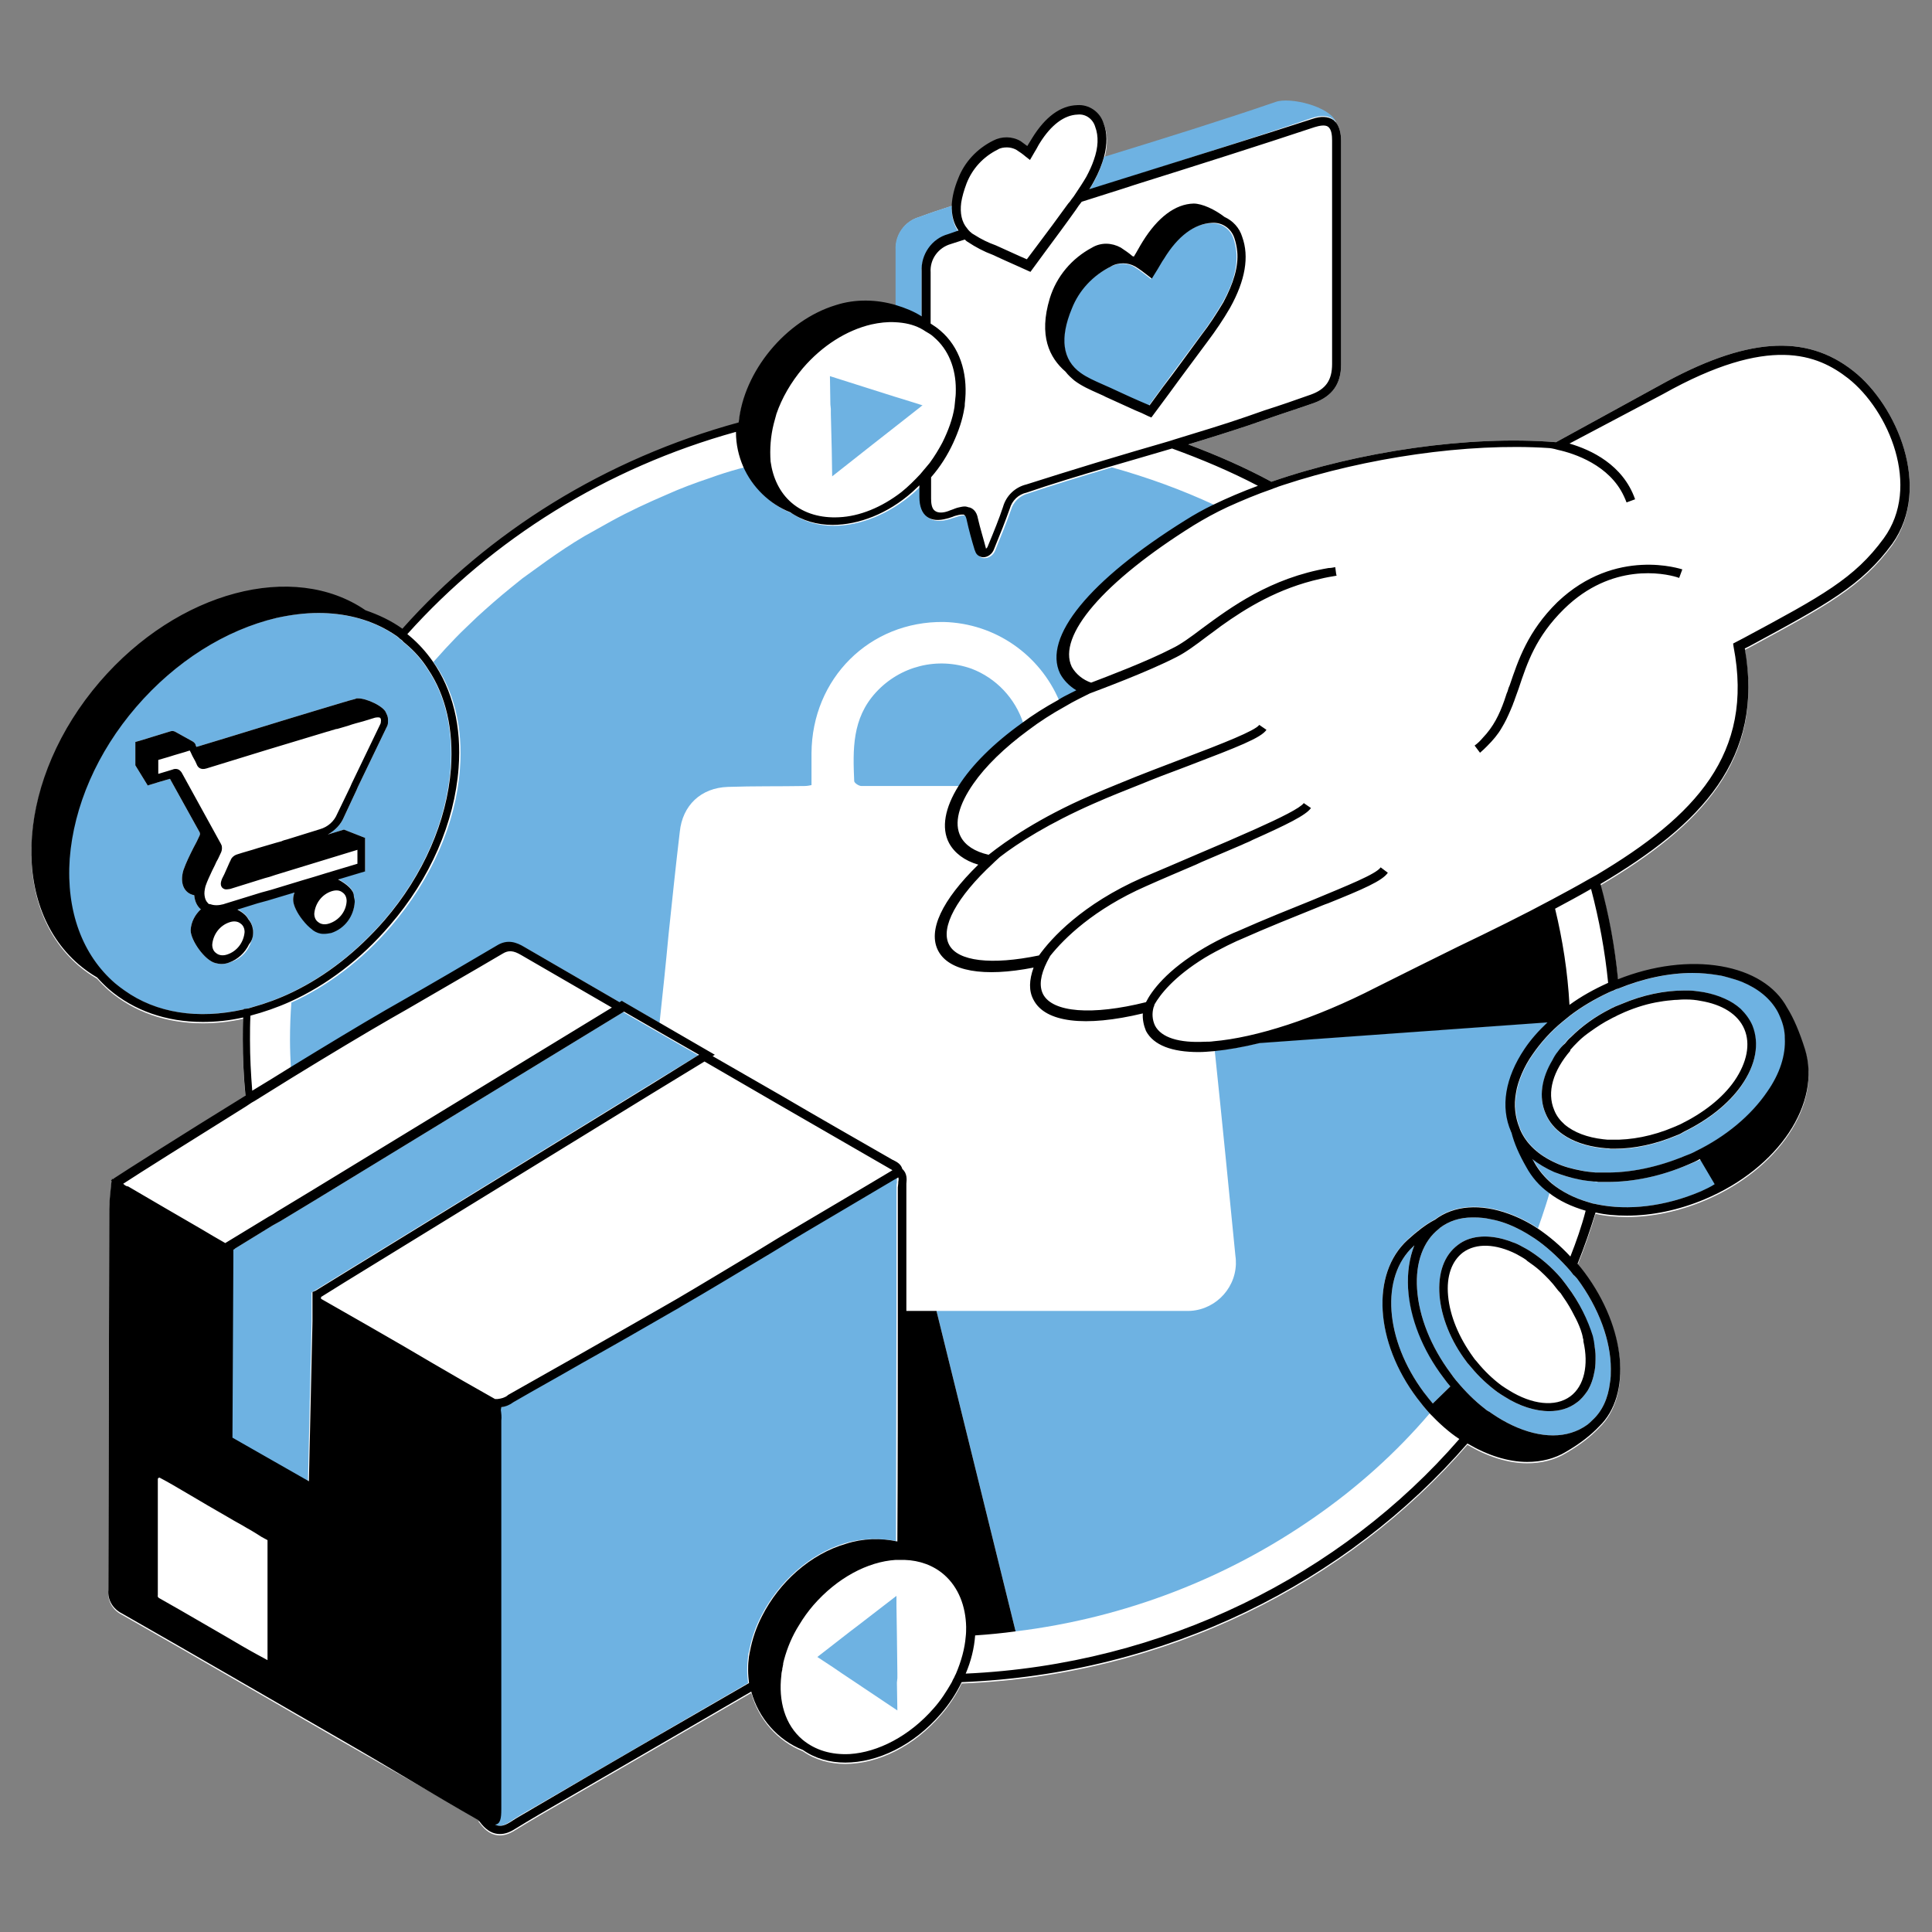<svg xmlns="http://www.w3.org/2000/svg" xmlns:xlink="http://www.w3.org/1999/xlink" width="1080" zoomAndPan="magnify" viewBox="0 0 810 810" height="1080" preserveAspectRatio="xMidYMid meet" version="1.2"><rect x="0" y="0" width="810" height="810" fill="#808080" stroke="none"/><defs><clipPath id="d11d6cff31"><path d="M 13 42 L 801 42 L 801 769.5 L 13 769.5 Z M 13 42 "/></clipPath></defs><g id="1fd6b1823f"><g clip-rule="nonzero" clip-path="url(#d11d6cff31)"><path style=" stroke:none;fill-rule:nonzero;fill:#ffffff;fill-opacity:1;" d="M 777.129 155.625 C 756.961 139.609 731.707 141.492 695.328 161.844 L 652.355 185.395 C 615.977 182.383 569.422 189.352 533.043 201.977 C 521.922 195.945 510.238 190.859 498.176 186.336 C 507.598 183.512 516.457 180.684 523.809 178.234 L 531.348 175.598 C 537.754 173.336 544.352 171.266 550.762 169.004 C 558.488 166.176 562.258 161.09 562.258 152.797 C 562.258 121.711 562.258 90.242 562.258 59.152 C 562.258 55.762 561.504 53.125 560.184 51.43 C 557.734 45.023 540.961 40.875 534.93 43.137 C 513.062 50.676 488.184 58.398 463.117 66.125 C 464.438 61.039 464.438 56.328 462.926 52.371 C 461.418 47.473 456.707 44.27 451.809 44.645 C 444.832 44.832 438.426 49.543 432.957 58.398 C 432.203 59.531 431.641 60.66 430.887 61.793 C 429.941 61.039 429 60.473 428.059 59.719 C 424.477 57.645 420.141 57.645 416.562 59.531 C 409.773 62.922 404.496 68.574 401.859 75.547 C 400.164 79.691 399.41 83.273 399.219 86.285 C 394.508 87.793 389.984 89.301 385.461 90.996 C 379.43 92.691 375.281 98.535 375.66 104.75 C 375.66 112.664 375.66 120.578 375.66 128.492 C 367.555 126.043 358.508 125.855 350.402 128.492 C 329.293 134.898 311.766 156.379 309.691 177.672 C 253.898 192.934 204.895 223.457 168.703 264.156 C 163.992 260.766 158.715 258.312 153.25 256.43 C 123.09 235.703 74.652 248.328 41.855 286.391 C 7.363 326.523 3.406 379.469 32.996 404.906 C 35.445 406.977 38.086 408.863 40.723 410.371 C 42.23 412.066 43.93 413.762 45.625 415.27 C 56.18 424.312 69.75 429.023 85.02 429.023 C 90.484 429.023 96.137 428.457 101.98 427.141 C 101.793 430.152 101.793 433.355 101.793 436.371 C 101.793 444.285 102.168 452.199 102.922 459.926 C 75.969 476.504 51.469 492.145 48.074 494.406 L 47.32 494.973 C 47.133 494.973 47.133 494.781 46.945 494.781 C 46.945 494.973 46.945 495.16 46.945 495.16 L 46.566 495.348 L 46.754 495.723 C 46.379 499.68 45.812 503.637 45.812 507.594 C 45.625 560.73 45.625 614.055 45.438 667.188 C 45.059 671.332 47.32 675.102 51.09 676.984 C 82.191 694.695 112.914 712.598 144.012 730.496 C 163.051 741.426 182.277 752.355 201.5 763.094 L 200.559 763.66 L 202.066 765.543 C 204.328 768.18 206.777 769.5 209.605 769.5 C 211.68 769.5 213.754 768.746 215.824 767.426 C 219.219 765.355 222.609 763.281 226.191 761.211 L 228.453 759.891 C 257.102 743.309 286.129 726.539 314.969 709.77 C 317.984 720.887 326.09 730.121 336.645 734.266 C 341.734 737.844 347.953 739.543 354.359 739.543 C 367.934 739.543 383.012 732.383 394.508 719.004 C 398.09 714.859 400.918 710.523 403.18 705.812 C 488.75 702.422 564.707 663.984 615.223 605.762 C 623.516 610.66 632.188 613.488 640.289 613.488 C 646.133 613.488 651.789 612.168 656.688 609.152 C 662.531 605.762 667.055 602.184 670.449 598.602 C 684.207 585.414 681.758 557.527 664.418 534.164 C 663.473 532.844 662.344 531.523 661.402 530.395 C 664.227 523.422 666.68 516.262 668.941 508.914 C 673.086 509.855 677.422 510.234 682.133 510.234 C 692.5 510.234 703.809 507.973 714.93 503.262 C 745.652 490.262 763.746 463.129 756.773 440.516 C 754.512 433.355 752.062 427.516 749.234 422.996 C 744.332 413.949 734.531 407.922 721.527 405.66 C 708.332 403.398 693.066 405.281 678.363 411.125 C 677.047 397.559 674.594 384.18 671.016 371.18 C 713.047 346.309 739.809 318.797 731.516 272.445 L 733.402 271.504 C 765.82 253.98 780.523 246.066 793.34 228.543 C 810.113 204.426 795.223 169.945 777.129 155.625 Z M 82.566 312.578 C 82.379 312.203 82.004 311.824 81.625 311.449 C 82.004 311.824 82.379 312.203 82.566 312.578 Z M 154.945 556.586 C 148.16 552.816 141.562 548.859 134.777 545.09 C 141.375 548.859 148.16 552.816 154.945 556.586 Z M 154.945 556.586 C 162.672 561.105 170.59 565.441 178.316 569.961 C 170.59 565.441 162.672 561.105 154.945 556.586 Z M 154.945 556.586 "/></g><path style=" stroke:none;fill-rule:nonzero;fill:#6eb2e2;fill-opacity:1;" d="M 594.113 586.168 C 595.809 588.426 597.504 590.5 599.391 592.574 C 585.254 609.152 568.855 623.852 550.574 636.477 C 514.762 661.348 472.164 678.305 425.797 683.957 L 392.625 549.613 C 427.492 549.613 462.363 549.613 497.23 549.613 C 508.352 549.988 517.777 541.133 518.152 530.016 C 518.152 528.887 518.152 527.758 517.965 526.625 C 515.137 497.984 512.309 469.156 509.293 440.516 C 515.137 439.953 521.547 438.82 528.52 437.125 L 649.148 428.457 C 645.379 432.039 642.176 435.617 639.535 439.574 C 631.434 451.633 629.359 463.883 633.883 474.246 C 633.883 474.434 634.07 474.621 634.07 474.621 C 635.203 479.145 637.273 483.855 640.289 489.129 C 642.551 493.273 645.758 497.043 649.715 499.871 C 648.773 503.262 647.641 506.652 646.512 510.043 C 645.945 511.742 645.379 513.246 644.812 514.945 C 640.855 512.305 636.711 510.234 632.562 508.727 C 620.688 504.391 609.566 505.145 601.652 511.176 C 601.465 511.176 601.465 511.363 601.273 511.363 C 597.695 513.246 594.113 516.074 590.152 519.652 C 574.699 533.973 576.395 562.426 594.113 586.168 Z M 192.832 322.379 C 191.133 345.176 180.957 368.539 163.992 388.324 C 151.93 402.457 137.418 413.383 122.148 420.355 C 121.773 425.445 121.582 430.719 121.582 435.996 C 121.582 440.141 121.773 444.098 121.961 448.055 C 137.039 438.82 151.551 430.152 162.109 423.938 L 168.703 420.168 C 181.898 412.441 195.469 404.719 208.852 396.805 C 213.375 394.164 217.332 395.672 220.348 397.367 C 233.73 405.094 246.926 412.82 260.309 420.543 L 261.25 419.98 L 276.516 428.836 C 277.836 416.586 279.156 404.152 280.285 391.906 C 281.793 377.586 283.301 363.078 285 348.758 C 286.129 337.641 293.859 330.293 305.168 329.914 C 315.91 329.539 326.652 329.727 337.398 329.539 C 338.34 329.539 339.281 329.348 340.227 329.16 C 340.227 324.637 340.227 320.117 340.227 315.781 C 340.414 284.504 364.539 260.387 395.641 260.766 C 417.504 261.328 435.973 274.707 444.078 293.738 C 445.965 292.797 447.66 291.664 449.547 290.723 C 450.301 290.348 451.055 289.969 451.809 289.594 C 448.98 287.895 446.531 285.637 445.023 282.621 C 437.859 267.359 457.461 243.43 497.422 218.371 C 501 216.109 505.148 213.848 509.293 211.773 C 495.535 205.367 481.023 200.094 466.133 195.945 C 453.504 199.715 441.062 203.484 431.074 206.875 C 427.492 207.816 424.855 210.457 423.91 213.66 C 422.027 218.934 419.953 224.211 417.691 229.676 L 417.316 230.617 C 416.562 232.688 414.676 234.008 412.789 234.008 C 412.789 234.008 412.602 234.008 412.602 234.008 C 411.094 234.008 409.965 232.879 409.398 231.371 L 409.211 230.992 C 407.891 226.66 406.758 222.324 405.816 218.18 C 405.629 217.617 405.441 216.672 404.875 216.297 C 404.688 216.297 404.496 216.109 404.309 216.109 C 403.934 216.109 403.18 216.109 402.426 216.297 C 401.672 216.484 400.727 216.863 399.973 217.051 C 399.41 217.238 398.844 217.426 398.277 217.617 C 398.09 217.617 397.711 217.805 397.523 217.805 C 394.133 218.746 391.305 218.559 389.23 217.051 C 386.969 215.543 386.027 212.715 386.027 208.758 C 386.027 207.816 386.027 206.875 386.027 205.746 C 386.027 205.18 386.027 204.426 386.027 203.859 C 385.082 204.805 383.953 205.746 383.012 206.688 C 372.832 215.543 360.582 220.441 349.648 220.441 C 343.051 220.441 337.02 218.746 331.93 215.168 C 323.262 211.773 316.098 204.613 312.141 195.945 C 311.387 196.137 310.633 196.324 309.879 196.512 C 305.73 197.645 301.586 198.961 297.438 200.469 C 291.219 202.543 285.188 204.805 279.344 207.441 C 271.43 210.832 263.699 214.414 256.16 218.559 C 252.391 220.629 248.809 222.703 245.039 224.777 C 239.574 227.98 234.297 231.559 229.207 235.141 C 225.816 237.59 222.422 240.039 219.031 242.488 C 217.332 243.805 215.824 245.125 214.129 246.445 C 209.23 250.402 204.516 254.547 199.992 258.691 C 198.484 260.199 196.977 261.52 195.469 263.023 C 192.453 265.852 189.625 268.867 186.801 271.879 C 185.102 273.766 183.406 275.648 181.711 277.535 C 190.379 289.402 194.148 305.043 192.832 322.379 Z M 367.18 290.348 C 357.188 301.273 357.566 314.273 358.129 327.465 C 358.129 328.219 360.016 329.539 361.148 329.539 C 374.906 329.539 388.477 329.539 402.426 329.539 C 407.891 320.871 417.125 311.637 429 303.16 C 425.609 292.797 417.691 284.316 407.324 280.359 C 393 275.273 377.355 279.23 367.18 290.348 Z M 549.82 49.543 C 553.777 48.227 556.793 48.414 558.867 49.922 C 559.242 50.297 559.621 50.676 559.996 51.051 C 557.547 44.645 540.77 40.5 534.738 42.762 C 512.875 50.297 487.996 58.023 462.926 65.75 C 461.984 69.141 460.664 72.531 458.594 76.301 C 458.027 77.43 457.273 78.371 456.707 79.504 C 462.738 77.617 468.77 75.734 474.801 73.852 C 500.625 65.559 527.391 57.27 549.82 49.543 Z M 386.402 133.203 C 386.402 126.984 386.402 120.578 386.402 114.359 C 386.027 107.199 390.738 100.605 397.523 98.723 C 399.031 98.156 400.352 97.781 401.859 97.215 C 399.973 94.578 398.844 90.996 399.031 86.285 C 394.32 87.793 389.797 89.301 385.273 90.996 C 379.242 92.691 375.094 98.535 375.473 104.75 C 375.473 112.664 375.473 120.578 375.473 128.492 C 379.43 129.621 383.012 131.129 386.402 133.203 Z M 452.75 156.566 C 455.387 158.641 458.402 159.957 461.797 161.277 C 462.926 161.844 464.059 162.219 465.191 162.785 C 466.887 163.539 468.395 164.293 470.09 165.047 C 472.539 166.176 474.992 167.309 477.629 168.438 C 478.949 169.004 480.27 169.566 481.586 170.133 L 487.242 162.41 C 492.707 154.871 497.984 147.898 503.262 140.738 C 506.656 136.406 509.672 131.695 512.5 126.984 C 517.023 119.07 518.906 111.91 518.344 105.695 C 518.152 103.809 517.777 101.926 517.211 100.23 C 515.891 95.895 511.934 93.258 507.598 93.633 C 500.438 93.824 493.461 99.098 487.617 108.707 C 486.676 110.215 485.922 111.723 484.98 113.043 L 482.531 117 L 480.832 115.68 C 479.137 114.359 477.441 113.043 475.555 111.91 C 474.047 110.969 472.352 110.594 470.469 110.594 C 468.77 110.594 467.074 110.969 465.379 111.91 C 457.84 115.68 451.996 121.898 448.98 129.621 C 444.27 141.684 445.398 150.914 452.75 156.566 Z M 374.527 494.594 L 365.293 500.059 C 360.582 502.883 355.68 505.711 350.969 508.539 C 346.445 511.176 342.109 513.812 337.586 516.449 C 331.176 520.219 324.957 523.988 318.551 527.945 C 307.805 534.352 296.684 541.133 285.566 547.539 C 284.434 548.105 283.301 548.859 282.359 549.426 C 269.355 556.961 256.16 564.309 243.344 571.656 C 233.922 577.121 224.309 582.398 214.883 587.863 C 213.375 588.992 211.68 589.746 209.793 589.934 C 209.605 590.312 209.605 590.688 209.605 591.066 C 209.605 591.066 209.605 591.254 209.605 591.254 C 209.984 592.762 209.984 594.082 209.793 595.586 C 209.793 604.254 209.793 612.922 209.793 621.59 C 209.793 628.371 209.793 635.156 209.793 641.938 C 209.793 642.691 209.793 643.637 209.793 644.387 C 209.793 645.141 209.793 645.895 209.793 646.648 C 209.793 683.957 209.793 721.266 209.793 758.57 C 209.793 762.34 209.418 764.789 207.156 764.977 C 209.039 765.918 210.926 765.543 213.375 764.035 C 216.77 761.773 220.348 759.703 223.742 757.816 L 226.004 756.5 C 255.031 739.73 284.246 722.582 313.648 705.625 C 313.461 703.93 313.273 702.234 313.273 700.348 C 313.273 699.031 313.273 697.523 313.461 696.203 C 313.461 695.641 313.648 694.887 313.648 694.32 C 313.648 693.754 313.836 693 314.027 692.438 C 314.969 687.348 316.664 682.262 319.113 677.551 C 326.277 663.418 339.281 651.547 354.172 647.027 C 361.148 644.953 368.496 644.766 375.66 646.086 C 375.66 645.895 375.66 645.895 375.66 645.707 C 375.66 614.051 375.848 581.832 375.848 549.613 C 375.848 535.105 375.848 520.598 375.848 506.086 C 375.848 503.262 375.848 500.434 375.848 497.609 C 375.848 497.043 375.848 496.477 376.035 495.914 C 376.035 495.723 376.035 495.535 376.035 495.348 C 376.035 494.594 376.035 494.027 376.035 493.465 Z M 291.785 442.965 L 292.727 442.402 L 275.953 432.793 L 261.25 424.312 L 260.309 424.879 L 131.574 503.449 L 117.25 512.117 L 115.551 513.059 L 113.855 514 L 98.211 523.609 L 98.023 523.801 L 97.457 524.176 L 97.457 527.566 L 97.082 602.938 L 129.121 621.211 L 130.633 554.137 L 130.633 541.887 L 131.574 541.324 L 142.883 534.352 L 273.5 454.082 Z M 590.344 540.191 C 589.965 533.41 590.906 527.379 592.98 522.102 C 592.793 522.293 592.793 522.293 592.605 522.48 C 578.656 535.293 580.543 561.672 596.941 583.719 C 598.07 585.414 599.391 586.922 600.711 588.426 L 608.059 581.27 C 607.117 580.137 606.176 578.816 605.234 577.688 C 596.562 566.004 591.285 552.629 590.344 540.191 Z M 661.211 536.047 C 670.449 548.484 675.348 562.238 675.348 573.918 C 675.348 575.992 675.348 577.875 674.973 579.762 C 674.219 586.168 671.77 591.629 667.621 595.398 C 667.055 595.965 666.301 596.719 665.547 597.285 C 663.473 598.789 661.211 599.922 658.762 600.676 C 649.148 603.691 636.898 600.488 625.402 592.574 C 624.836 592.195 624.457 591.82 623.895 591.629 C 623.328 591.254 622.762 590.879 622.387 590.5 C 618.238 587.297 614.281 583.34 610.699 579.008 C 610.699 579.008 610.512 578.816 610.512 578.816 C 609.758 577.875 609.004 576.934 608.25 575.805 C 599.957 564.688 594.867 552.062 594.113 540.379 C 593.359 529.262 596.75 520.219 603.348 515.133 C 603.535 514.945 603.535 514.945 603.727 514.754 C 607.496 511.93 612.02 510.422 617.297 510.422 C 617.484 510.422 617.859 510.422 618.051 510.422 C 620.312 510.422 622.574 510.609 625.023 511.176 C 627.098 511.551 629.172 512.117 631.242 512.871 C 635.391 514.379 639.535 516.641 643.496 519.277 C 648.207 522.48 652.73 526.625 656.879 531.148 C 657.441 531.711 657.82 532.277 658.387 532.844 C 658.762 533.41 659.328 533.973 659.703 534.539 C 660.082 534.727 660.648 535.48 661.211 536.047 Z M 667.434 560.543 C 665.734 553.57 662.344 546.223 657.254 539.438 C 657.254 539.438 657.254 539.25 657.066 539.25 C 656.688 538.684 656.312 538.309 655.934 537.742 C 655.559 537.176 654.992 536.613 654.617 536.047 C 650.469 531.148 645.945 527.379 641.234 524.363 C 640.289 523.801 639.348 523.234 638.219 522.668 C 636.898 521.914 635.391 521.16 634.07 520.785 C 632.75 520.219 631.434 519.844 630.113 519.465 C 622.949 517.582 616.164 518.148 611.266 521.914 C 605.422 526.25 602.781 533.785 603.535 543.207 C 604.289 552.25 608.25 562.238 614.844 570.906 C 615.035 571.281 615.41 571.66 615.598 571.848 C 615.977 572.223 616.352 572.789 616.73 573.164 C 620.125 577.312 623.895 580.703 627.664 583.527 C 628.227 583.906 628.793 584.281 629.359 584.66 C 629.926 585.035 630.301 585.223 630.867 585.602 C 637.086 589.559 643.684 591.633 649.527 591.633 C 653.863 591.633 657.82 590.5 661.023 588.051 C 662.91 586.73 664.227 585.035 665.547 583.152 C 667.055 580.703 667.996 577.875 668.562 574.672 C 668.941 572.789 668.941 570.715 668.941 568.457 C 668.941 567.137 668.75 565.816 668.562 564.5 C 667.996 563.367 667.621 561.859 667.434 560.543 Z M 708.145 488.188 C 696.836 492.898 685.148 495.535 674.219 495.535 C 673.465 495.535 672.898 495.535 672.145 495.535 C 671.578 495.535 670.824 495.535 670.262 495.535 C 669.695 495.535 668.941 495.535 668.375 495.348 C 666.488 495.16 664.605 494.973 662.719 494.594 C 658.762 493.84 655.18 492.898 651.789 491.391 C 648.395 489.883 645.191 488.188 642.551 485.926 C 642.742 486.492 643.117 487.059 643.496 487.434 C 645.379 490.824 647.832 493.652 650.656 496.102 C 654.805 499.68 660.082 502.32 666.113 504.016 C 666.68 504.203 667.434 504.391 667.996 504.582 C 668.562 504.77 669.129 504.77 669.883 504.957 C 682.699 507.594 697.969 505.898 713.234 499.492 C 715.309 498.551 717.379 497.609 719.453 496.668 L 713.234 486.113 C 711.348 486.867 709.84 487.434 708.145 488.188 Z M 748.48 435.242 C 748.859 442.402 746.406 450.125 741.129 457.664 C 734.344 467.648 723.789 476.504 710.973 482.723 C 709.652 483.477 708.145 484.043 706.637 484.609 C 695.328 489.316 683.641 491.77 672.898 491.578 C 672.332 491.578 671.578 491.578 671.016 491.578 C 670.449 491.578 669.695 491.578 669.129 491.578 C 667.246 491.391 665.172 491.203 663.285 490.824 C 659.328 490.07 655.746 489.129 652.543 487.621 C 645.379 484.418 640.102 479.707 637.465 473.492 C 637.465 473.301 637.273 473.113 637.273 472.926 C 635.391 468.402 634.824 463.316 635.766 458.23 C 636.145 455.59 637.086 452.766 638.219 450.125 C 639.348 447.488 640.855 444.664 642.742 442.023 C 646.133 437.125 650.281 432.414 655.371 428.27 C 656.312 427.516 657.441 426.574 658.387 425.82 C 663.285 422.051 668.754 418.848 674.785 416.023 C 675.348 415.836 675.914 415.457 676.668 415.27 C 676.855 415.082 677.047 415.082 677.422 414.891 C 677.801 414.703 678.176 414.516 678.555 414.516 C 689.109 410.18 699.852 407.922 709.84 407.922 C 713.609 407.922 717.191 408.297 720.586 408.863 C 722.094 409.051 723.414 409.43 724.73 409.805 C 726.805 410.371 728.691 410.934 730.574 411.688 C 737.359 414.516 742.449 418.66 745.465 424.125 C 745.844 424.879 746.219 425.633 746.598 426.574 C 747.727 429.402 748.293 432.227 748.48 435.242 Z M 734.531 429.965 C 733.402 427.328 731.707 425.066 729.633 422.996 C 727.746 421.297 725.484 419.793 722.848 418.66 C 720.395 417.531 717.379 416.586 714.363 416.023 C 713.988 416.023 713.609 415.836 713.234 415.836 C 712.293 415.645 711.348 415.645 710.406 415.457 C 708.898 415.27 707.578 415.27 706.07 415.27 C 697.59 415.27 688.543 417.152 679.684 420.922 C 679.309 421.109 679.117 421.109 678.742 421.297 C 678.176 421.488 677.422 421.863 676.855 422.051 C 676.293 422.43 675.539 422.617 674.973 422.996 C 668.562 426.199 662.91 430.344 658.387 434.863 C 657.441 435.617 656.688 436.559 655.934 437.504 C 654.805 438.633 653.863 439.953 653.109 441.082 C 652.164 442.215 651.41 443.531 650.848 444.664 C 646.324 452.199 645.004 460.113 648.02 467.086 C 649.527 470.664 651.977 473.492 655.18 475.754 C 659.516 478.766 664.98 480.652 671.391 481.406 C 671.957 481.406 672.711 481.594 673.277 481.594 C 673.84 481.594 674.594 481.594 675.16 481.781 C 675.727 481.781 676.48 481.781 677.047 481.781 C 685.148 481.781 694.195 479.898 703.055 476.129 C 704.188 475.754 705.129 475.188 706.07 474.621 C 716.062 469.723 724.543 463.129 730.008 455.402 C 736.23 446.359 737.738 437.504 734.531 429.965 Z M 348.328 171.453 L 348.328 173.336 L 348.707 188.41 L 348.895 199.715 L 365.859 186.336 L 375.473 178.801 L 386.027 170.512 L 386.215 170.32 L 386.781 169.945 L 386.215 169.758 L 382.633 168.625 L 377.168 166.93 L 375.281 166.363 L 347.953 157.699 L 348.141 169.566 Z M 376.227 703.551 L 376.227 701.668 L 376.035 685.84 L 375.848 673.406 L 375.848 669.07 L 360.203 681.129 L 356.246 684.145 L 349.461 689.422 L 342.676 694.695 L 349.273 699.031 L 352.852 701.48 L 356.246 703.742 L 376.227 717.117 L 376.035 705.438 Z M 101.98 423.184 C 82.758 427.516 65.227 424.691 52.031 415.27 C 50.715 414.328 49.395 413.383 48.074 412.254 C 34.316 400.383 27.531 381.918 29.039 360.062 C 30.734 338.016 40.535 315.406 56.934 296.375 C 73.332 277.344 94.254 264.156 115.742 259.066 C 121.773 257.75 127.613 256.996 133.27 256.996 C 144.012 256.996 154.004 259.445 162.484 264.344 C 163.805 265.098 164.934 265.852 166.066 266.605 C 166.633 266.98 167.008 267.359 167.387 267.734 C 167.949 268.113 168.516 268.488 168.895 269.055 C 169.27 269.43 169.648 269.621 170.023 269.996 C 173.605 273.012 176.809 276.59 179.258 280.547 C 186.801 291.664 190.004 305.984 188.871 322.188 C 187.176 344.234 177.375 366.844 160.977 385.875 C 149.668 398.875 136.473 409.238 122.336 416.023 C 116.871 418.66 111.219 420.734 105.75 422.242 C 105.188 422.43 104.434 422.617 103.867 422.805 C 103.301 422.996 102.922 422.996 102.359 423.184 C 102.359 422.996 102.168 422.996 101.98 423.184 Z M 104.809 396.051 C 105.562 394.355 106.129 392.66 106.129 390.773 C 106.129 390.207 106.129 389.645 105.941 389.078 C 105.75 387.57 104.996 386.254 104.055 385.121 C 103.301 383.613 101.605 382.297 99.531 381.164 L 108.012 378.527 L 112.16 377.395 L 123.469 374.004 C 123.09 374.945 122.902 375.891 122.902 377.02 C 122.902 379.281 124.598 382.672 126.859 385.5 C 128.18 387.195 129.5 388.512 131.008 389.645 C 131.008 389.645 131.008 389.645 131.195 389.832 C 132.516 390.773 134.023 391.34 135.531 391.34 C 135.719 391.34 135.91 391.34 135.91 391.34 C 136.852 391.34 137.98 391.152 138.926 390.961 C 144.578 389.078 148.348 383.992 148.727 377.961 C 148.727 377.961 148.727 377.961 148.727 377.773 C 148.727 377.02 148.535 376.266 148.348 375.512 C 148.348 375.512 148.348 375.324 148.348 375.324 C 148.348 373.062 145.332 370.426 141.75 368.539 L 153.059 365.148 L 153.059 351.207 L 152.871 351.207 L 144.203 347.812 L 139.867 349.133 C 139.113 349.32 138.172 349.699 137.418 349.887 C 140.434 348.191 142.883 345.742 144.203 342.539 C 145.898 338.77 147.781 335 149.48 331.234 L 150.043 329.914 C 154.004 321.625 158.148 313.145 162.109 304.855 C 162.484 304.289 162.672 303.535 162.672 302.781 C 162.672 302.406 162.672 302.027 162.672 301.652 C 162.672 300.52 162.297 299.766 161.918 299.012 C 161.164 296.188 153.438 292.605 149.855 292.797 C 149.48 292.797 149.289 292.797 149.102 292.984 C 148.348 293.172 147.781 293.359 147.027 293.551 C 146.086 293.738 145.332 294.113 144.391 294.305 C 140.621 295.434 136.852 296.562 133.082 297.695 C 116.117 302.781 99.344 308.059 82.379 313.145 C 82.191 312.77 82.004 312.578 82.004 312.203 C 81.812 311.637 81.25 311.07 80.496 310.695 L 73.707 306.926 C 73.145 306.551 72.391 306.363 71.637 306.551 C 67.488 307.867 63.531 309 59.383 310.32 L 56.746 311.07 L 56.746 320.871 L 61.836 329.16 L 61.836 329.348 L 66.734 327.84 C 68.242 327.465 69.75 326.898 71.258 326.523 C 75.406 334.059 79.551 341.406 83.699 348.945 C 83.887 349.32 83.887 349.887 83.699 350.266 C 82.945 351.961 82.004 353.844 81.059 355.539 C 79.551 358.555 78.043 361.57 76.914 364.773 C 75.215 370.426 77.289 374.57 81.438 375.324 C 81.625 377.586 82.379 379.469 83.887 380.977 C 83.887 380.977 84.074 381.164 84.266 381.164 C 81.812 383.426 80.117 386.441 79.93 390.02 C 79.93 394.164 85.773 402.645 90.297 403.773 C 91.051 403.965 91.992 404.152 92.934 404.152 C 93.875 404.152 95.008 403.965 95.949 403.586 C 100.285 402.457 103.301 399.629 104.809 396.051 Z M 104.809 396.051 "/><path style=" stroke:none;fill-rule:nonzero;fill:#000000;fill-opacity:1;" d="M 777.129 155.625 C 756.961 139.609 731.707 141.492 695.328 161.844 L 652.355 185.395 C 615.977 182.383 569.422 189.352 533.043 201.977 C 521.922 195.945 510.238 190.859 498.176 186.336 C 507.598 183.512 516.457 180.684 523.809 178.234 L 531.348 175.598 C 537.754 173.336 544.352 171.266 550.762 169.004 C 558.488 166.176 562.258 161.09 562.258 152.797 C 562.258 121.711 562.258 90.242 562.258 59.152 C 562.258 55.762 561.504 53.125 560.184 51.43 C 559.809 51.051 559.43 50.676 559.055 50.297 C 556.793 48.789 553.777 48.602 550.008 49.922 C 527.391 57.27 500.625 65.559 474.801 73.66 C 468.77 75.547 462.738 77.43 456.707 79.316 C 457.273 78.371 458.027 77.242 458.594 76.113 C 460.664 72.344 461.984 68.953 462.926 65.559 C 464.246 60.473 464.246 55.762 462.738 51.805 C 461.23 46.906 456.52 43.703 451.617 44.078 C 444.645 44.27 438.234 48.98 432.77 57.836 C 432.016 58.965 431.449 60.098 430.695 61.227 C 429.754 60.473 428.812 59.906 427.871 59.152 C 424.289 57.082 419.953 57.082 416.371 58.965 C 409.586 62.355 404.309 68.008 401.672 74.98 C 399.973 79.125 399.219 82.707 399.031 85.723 C 398.844 90.43 399.973 94.012 401.859 96.648 C 400.352 97.215 399.031 97.59 397.523 98.156 C 390.551 100.039 386.027 106.824 386.402 113.797 C 386.402 120.012 386.402 126.418 386.402 132.637 C 383.199 130.566 379.43 129.059 375.66 127.926 C 367.555 125.477 358.508 125.289 350.402 127.926 C 329.293 134.332 311.766 155.812 309.691 177.105 C 253.898 192.367 204.895 222.891 168.703 263.59 C 163.992 260.199 158.715 257.75 153.25 255.863 C 123.09 235.141 74.652 247.762 41.855 285.824 C 7.363 325.957 3.406 378.902 32.996 404.34 C 35.445 406.414 38.086 408.297 40.723 409.805 C 42.23 411.5 43.93 413.195 45.625 414.703 C 56.18 423.746 69.75 428.457 85.02 428.457 C 90.484 428.457 96.137 427.895 101.98 426.574 C 101.793 429.59 101.793 432.793 101.793 435.809 C 101.793 443.719 102.168 451.633 102.922 459.359 C 75.969 475.941 51.469 491.578 48.074 493.84 L 47.32 494.406 C 47.133 494.406 47.133 494.219 46.945 494.219 C 46.945 494.406 46.945 494.594 46.945 494.594 L 46.566 494.781 L 46.754 495.16 C 46.379 499.117 45.812 503.074 45.812 507.031 C 45.625 560.164 45.625 613.488 45.438 666.621 C 45.059 670.766 47.32 674.535 51.09 676.422 C 82.191 694.133 112.914 712.031 144.012 729.934 C 163.051 740.859 181.332 752.164 200.559 763.094 L 202.066 764.977 C 204.328 767.617 206.777 768.934 209.605 768.934 C 211.68 768.934 213.754 768.18 215.824 766.863 C 219.219 764.789 222.609 762.719 226.191 760.645 L 228.453 759.324 C 257.102 742.746 286.129 725.977 314.969 709.207 C 317.984 720.32 326.09 729.555 336.645 733.699 C 341.734 737.281 347.953 738.977 354.359 738.977 C 367.934 738.977 383.012 731.816 394.508 718.438 C 398.09 714.293 400.918 709.961 403.18 705.25 C 488.75 701.855 564.707 663.418 615.223 605.195 C 623.516 610.098 632.188 612.922 640.289 612.922 C 646.133 612.922 651.789 611.602 656.688 608.59 C 662.531 605.195 667.055 601.617 670.449 598.039 C 684.207 584.848 681.758 556.961 664.418 533.598 C 663.473 532.277 662.344 530.961 661.402 529.828 C 664.227 522.855 666.68 515.695 668.941 508.348 C 673.086 509.289 677.422 509.668 682.133 509.668 C 692.5 509.668 703.809 507.406 714.93 502.695 C 745.652 489.695 763.746 462.562 756.773 439.953 C 754.512 432.793 752.062 426.949 749.234 422.43 C 744.332 413.383 734.531 407.355 721.527 405.094 C 708.332 402.832 693.066 404.719 678.363 410.559 C 677.047 396.992 674.594 383.613 671.016 370.613 C 713.047 345.742 739.809 318.23 731.516 271.879 L 733.402 270.938 C 765.82 253.414 780.523 245.5 793.34 227.98 C 810.113 204.426 795.223 169.945 777.129 155.625 Z M 402.988 84.969 C 403.367 82.52 404.121 79.879 405.25 76.863 C 407.703 70.648 412.227 65.75 418.258 62.734 C 419.387 61.98 420.895 61.793 422.215 61.793 C 423.535 61.793 424.855 62.168 425.984 62.734 C 427.492 63.676 428.812 64.617 430.133 65.75 L 431.828 67.066 L 433.902 63.488 C 434.656 62.355 435.219 61.039 435.973 59.906 C 440.688 52.371 446.152 48.227 451.809 48.035 C 455.199 47.66 458.215 49.922 459.156 53.125 C 460.664 57.082 460.477 61.793 458.594 67.066 C 457.84 69.328 456.707 71.777 455.387 74.227 C 454.07 76.488 452.562 78.75 451.055 81.012 C 450.488 81.953 449.922 82.707 449.168 83.648 C 448.793 84.215 448.414 84.777 447.848 85.344 C 447.66 85.531 447.473 85.91 447.285 86.098 C 443.324 91.562 439.18 97.215 435.031 102.68 L 430.508 108.707 L 427.492 107.391 C 424.102 105.883 420.895 104.375 417.504 102.867 C 414.301 101.738 411.281 100.23 408.645 98.535 C 408.266 98.344 408.078 98.156 407.703 97.969 C 407.324 97.781 407.137 97.402 406.758 97.215 C 406.195 96.648 405.816 96.273 405.441 95.707 C 403.18 93.07 402.426 89.301 402.988 84.969 Z M 390.172 114.172 C 389.797 108.707 393.379 103.809 398.656 102.301 C 400.539 101.738 402.613 100.984 404.496 100.418 C 404.875 100.793 405.25 101.172 405.629 101.359 C 409.02 103.621 412.602 105.504 416.184 106.824 C 419.387 108.332 422.781 109.84 426.172 111.348 L 432.016 113.984 L 438.238 105.504 C 442.57 99.664 446.906 93.824 451.055 87.98 C 451.809 86.852 452.562 85.723 453.504 84.59 C 461.043 82.141 468.582 79.879 475.934 77.43 C 501.754 69.328 528.52 60.848 551.137 53.312 C 553.023 52.746 555.473 52.184 556.793 53.125 C 558.301 54.254 558.488 56.895 558.488 58.965 C 558.488 64.43 558.488 69.707 558.488 75.168 C 558.488 100.984 558.488 126.984 558.488 152.609 C 558.488 159.395 555.852 163.16 549.629 165.422 C 543.223 167.684 536.812 169.945 530.215 172.02 L 522.676 174.656 C 514.008 177.672 503.453 180.875 492.332 184.266 C 491.391 184.641 490.445 184.832 489.316 185.207 C 488.184 185.586 487.242 185.773 486.109 186.148 C 482.719 187.09 479.137 188.223 475.746 189.164 C 470.277 190.859 464.812 192.367 459.348 194.062 C 448.793 197.266 438.613 200.469 430.32 203.105 C 425.609 204.238 421.84 207.816 420.52 212.527 C 418.824 217.617 416.75 222.703 414.488 228.168 L 414.109 229.109 C 413.922 229.676 413.547 229.863 413.355 230.051 L 413.355 229.863 C 412.227 225.527 410.906 221.383 409.965 217.238 C 409.586 215.168 408.645 213.848 407.324 213.094 C 406.949 212.906 406.57 212.715 406.195 212.715 C 405.629 212.527 405.062 212.34 404.496 212.34 C 403.742 212.34 402.801 212.527 402.047 212.715 C 401.105 212.906 400.164 213.281 399.219 213.66 C 398.656 213.848 398.09 214.035 397.711 214.223 C 397.523 214.223 397.336 214.414 397.148 214.414 C 395.449 214.977 393.379 215.168 392.059 214.223 C 390.551 213.281 390.363 210.832 390.363 208.949 C 390.363 207.629 390.363 206.121 390.363 204.805 C 390.363 203.297 390.363 201.602 390.363 200.094 C 394.32 195.57 397.336 190.672 399.598 185.773 C 401.859 180.875 403.555 175.977 404.309 171.074 C 404.496 170.512 404.496 169.758 404.496 169.191 C 404.496 168.625 404.688 167.871 404.688 167.309 C 405.629 156.004 402.234 145.449 394.32 138.668 C 393 137.535 391.68 136.594 390.172 135.652 C 390.172 128.492 390.172 121.332 390.172 114.172 Z M 324.391 177.672 C 324.582 176.918 324.77 176.352 324.957 175.598 C 325.145 174.844 325.336 174.277 325.523 173.523 C 327.785 166.93 331.555 160.336 336.645 154.305 C 344.75 144.887 354.926 138.48 365.293 136.031 C 368.688 135.277 372.078 134.898 375.281 135.086 C 379.242 135.277 382.82 136.031 386.027 137.727 C 386.781 138.102 387.348 138.48 387.91 138.855 C 388.477 139.234 389.23 139.609 389.797 139.984 C 390.363 140.363 390.926 140.738 391.492 141.305 C 397.711 146.582 400.727 154.496 400.727 163.16 C 400.727 164.293 400.727 165.613 400.539 166.93 C 400.539 167.496 400.352 168.25 400.352 168.816 C 400.352 169.379 400.164 170.133 400.164 170.699 C 399.41 175.598 397.523 180.684 395.074 185.586 C 393.566 188.41 391.871 191.238 389.797 194.062 C 389.23 194.816 388.477 195.57 387.91 196.324 C 387.535 196.699 387.156 197.266 386.781 197.645 C 386.59 198.02 386.215 198.207 386.027 198.586 C 383.387 201.41 380.75 204.051 377.922 206.309 C 369.629 212.715 360.391 216.484 351.723 216.863 C 344.184 217.238 337.211 215.355 331.93 210.832 C 326.844 206.5 324.016 200.281 323.074 193.496 C 322.695 188.223 323.074 182.945 324.391 177.672 Z M 102.547 422.996 C 102.359 422.996 102.168 422.996 102.168 423.184 C 82.945 427.516 65.414 424.691 52.223 415.27 C 50.902 414.328 49.582 413.383 48.262 412.254 C 34.504 400.383 27.719 381.918 29.227 360.062 C 30.922 338.016 40.723 315.406 57.121 296.375 C 73.52 277.344 94.441 264.156 115.93 259.066 C 121.961 257.75 127.805 256.996 133.457 256.996 C 144.203 256.996 154.191 259.445 162.672 264.344 C 163.992 265.098 165.125 265.852 166.254 266.605 C 166.82 266.98 167.195 267.359 167.574 267.734 C 168.141 268.113 168.703 268.488 169.082 269.055 C 169.457 269.43 169.836 269.621 170.211 269.996 C 173.793 273.012 176.996 276.59 179.449 280.547 C 186.988 291.664 190.191 305.984 189.062 322.188 C 187.363 344.234 177.562 366.844 161.164 385.875 C 149.855 398.875 136.664 409.238 122.527 416.023 C 117.059 418.66 111.406 420.734 105.941 422.242 C 105.375 422.43 104.621 422.617 104.055 422.805 C 103.488 422.805 102.922 422.996 102.547 422.996 Z M 51.656 496.289 C 58.254 491.957 79.551 478.578 103.113 463.883 C 103.676 463.504 104.242 463.129 104.809 462.75 C 105.375 462.375 105.941 461.996 106.695 461.621 C 111.781 458.418 117.059 455.215 122.148 452.012 C 137.793 442.402 152.871 433.355 163.992 426.949 L 170.59 423.184 C 183.785 415.457 197.355 407.73 210.738 399.82 C 213.188 398.312 215.262 398.5 218.465 400.383 C 231.094 407.73 243.91 415.082 256.539 422.43 L 130.441 499.305 L 116.117 507.973 L 114.422 509.102 L 112.727 510.043 L 94.441 521.16 C 91.051 519.277 87.656 517.203 84.453 515.32 C 74.273 509.48 64.098 503.449 53.73 497.422 C 52.977 497.422 52.223 496.855 51.656 496.289 Z M 107.637 693.566 C 103.488 691.305 99.344 688.855 95.195 686.406 C 91.613 684.332 88.035 682.262 84.453 680.188 C 78.609 676.797 72.766 673.406 66.734 670.016 C 66.359 669.824 65.98 669.449 66.168 668.695 C 66.168 659.273 66.168 649.852 66.168 640.434 C 66.168 633.648 66.168 626.867 66.168 620.082 C 66.168 619.895 66.359 619.707 66.359 619.707 C 66.359 619.707 66.547 619.516 66.734 619.516 C 66.734 619.516 66.922 619.516 66.922 619.516 C 68.809 620.461 70.691 621.59 72.391 622.531 C 75.027 624.039 77.477 625.547 80.117 627.055 C 82.566 628.562 85.02 629.879 87.469 631.387 C 90.297 633.082 93.121 634.59 95.949 636.285 C 98.398 637.793 101.039 639.113 103.488 640.621 C 105.562 641.75 107.637 643.07 109.711 644.387 L 112.16 645.707 C 112.16 645.895 112.16 646.273 112.16 646.461 L 112.16 646.648 C 112.16 663.043 112.16 679.625 112.16 696.016 Z M 131.008 541.699 L 131.008 553.945 L 129.5 621.023 L 97.457 602.746 L 97.836 527.379 L 97.836 523.988 L 98.398 523.609 L 98.59 523.422 L 114.234 513.812 L 117.625 511.93 L 131.949 503.262 L 260.684 424.691 L 261.629 424.125 L 276.328 432.602 L 293.105 442.215 L 292.16 442.777 L 274.254 453.895 L 143.637 534.164 L 132.328 541.133 Z M 154.945 556.586 C 148.16 552.816 141.562 548.859 134.777 545.09 C 141.375 548.859 148.16 552.816 154.945 556.586 Z M 154.945 556.586 C 162.672 561.105 170.59 565.441 178.316 569.961 C 170.59 565.441 162.672 561.105 154.945 556.586 Z M 180.957 571.281 C 176.996 569.02 173.039 566.57 169.082 564.309 C 164.18 561.484 159.281 558.656 154.379 555.832 C 147.781 552.062 141.188 548.293 134.59 544.527 L 134.59 543.773 L 144.578 537.555 L 273.125 458.605 L 295.367 445.039 C 305.543 450.879 315.723 456.91 325.898 462.75 C 341.355 471.605 356.812 480.652 372.266 489.508 C 372.645 489.695 372.832 489.883 373.211 490.07 C 373.586 490.262 373.965 490.449 374.152 490.637 L 363.41 497.043 C 354.172 502.508 344.938 507.973 335.703 513.438 C 329.293 517.203 323.074 520.973 316.664 524.93 C 305.922 531.336 294.801 538.121 283.867 544.527 C 281.793 545.656 279.723 546.977 277.648 548.105 C 265.586 555.078 253.523 561.859 241.648 568.645 C 232.035 574.109 222.609 579.383 213 584.848 L 212.809 585.035 C 211.68 585.977 210.172 586.355 208.664 586.543 L 207.531 586.543 C 198.484 581.457 189.625 576.367 180.957 571.281 Z M 319.492 677.551 C 317.043 682.262 315.344 687.348 314.402 692.438 C 314.215 693 314.215 693.754 314.027 694.32 C 314.027 694.887 313.836 695.641 313.836 696.203 C 313.648 697.523 313.648 699.031 313.648 700.348 C 313.648 702.047 313.836 703.93 314.027 705.625 C 284.621 722.582 255.219 739.543 226.379 756.5 L 224.117 757.816 C 220.727 759.891 217.145 761.773 213.754 764.035 C 211.301 765.543 209.418 765.922 207.531 764.977 C 209.793 764.789 210.172 762.34 210.172 758.57 C 210.172 721.266 210.172 683.957 210.172 646.648 C 210.172 645.895 210.172 645.141 210.172 644.387 C 210.172 643.637 210.172 642.691 210.172 641.938 C 210.172 635.156 210.172 628.371 210.172 621.59 C 210.172 612.922 210.172 604.254 210.172 595.586 C 210.359 594.082 210.172 592.574 209.984 591.254 C 209.984 591.254 209.984 591.066 209.984 591.066 C 209.984 590.688 210.172 590.312 210.172 589.934 C 212.055 589.746 213.754 588.992 215.262 587.863 C 224.684 582.398 234.297 577.121 243.723 571.66 C 256.539 564.5 269.73 556.961 282.738 549.426 C 283.867 548.859 285 548.105 285.941 547.539 C 297.062 541.133 308.184 534.352 318.926 527.945 C 325.336 524.176 331.555 520.219 337.965 516.449 C 342.488 513.812 346.82 511.176 351.344 508.539 C 356.059 505.711 360.957 502.883 365.672 500.059 L 374.906 494.594 L 376.602 493.652 C 376.789 494.027 376.789 494.594 376.602 495.535 C 376.602 495.727 376.602 495.914 376.602 496.102 C 376.602 496.668 376.414 497.23 376.414 497.797 C 376.414 500.625 376.414 503.449 376.414 506.277 C 376.414 520.785 376.414 535.293 376.414 549.801 C 376.414 582.02 376.414 614.055 376.227 645.895 C 376.227 646.086 376.227 646.086 376.227 646.273 C 369.25 644.766 361.711 644.953 354.738 647.215 C 339.66 651.547 326.652 663.418 319.492 677.551 Z M 400.727 701.855 C 400.352 702.422 400.164 703.176 399.785 703.742 C 399.41 704.305 399.219 705.059 398.844 705.625 C 396.77 709.207 394.508 712.785 391.492 716.176 C 381.312 727.859 368.121 734.641 356.246 735.395 C 348.707 735.773 341.922 733.887 336.457 729.367 C 329.105 723.148 326.277 713.164 327.598 702.234 C 327.598 701.48 327.785 700.727 327.973 699.973 C 327.973 699.785 327.973 699.785 327.973 699.598 C 328.16 699.031 328.16 698.465 328.352 697.711 C 328.352 697.523 328.352 697.523 328.352 697.336 C 328.539 696.77 328.539 696.395 328.727 695.828 C 330.047 690.93 332.121 685.84 335.137 681.129 C 336.832 678.305 338.719 675.668 340.98 673.027 C 350.969 661.535 363.785 654.75 375.473 654 C 376.035 654 376.789 654 377.355 654 C 377.543 654 377.922 654 378.109 654 C 378.488 654 378.863 654 379.242 654 C 385.461 654.188 391.305 656.258 395.828 660.215 C 401.859 665.492 404.875 673.406 405.062 682.074 C 405.062 683.391 405.062 684.711 404.875 686.219 C 404.496 691.117 402.988 696.582 400.727 701.855 Z M 661.211 536.047 C 670.449 548.484 675.348 562.238 675.348 573.918 C 675.348 575.992 675.348 577.875 674.973 579.762 C 674.219 586.168 671.77 591.629 667.621 595.398 C 667.055 595.965 666.301 596.719 665.547 597.285 C 663.473 598.789 661.211 599.922 658.762 600.676 C 649.148 603.691 636.898 600.488 625.402 592.574 C 624.836 592.195 624.457 591.82 623.895 591.629 C 623.328 591.254 622.762 590.879 622.387 590.5 C 618.238 587.297 614.281 583.34 610.699 579.008 C 610.699 579.008 610.512 578.816 610.512 578.816 C 609.758 577.875 609.004 576.934 608.25 575.805 C 599.957 564.688 594.867 552.062 594.113 540.379 C 593.359 529.262 596.75 520.219 603.348 515.133 C 603.535 514.945 603.535 514.945 603.727 514.754 C 607.496 511.93 612.02 510.422 617.297 510.422 C 617.484 510.422 617.859 510.422 618.051 510.422 C 620.312 510.422 622.574 510.609 625.023 511.176 C 627.098 511.551 629.172 512.117 631.242 512.871 C 635.391 514.379 639.535 516.641 643.496 519.277 C 648.207 522.48 652.73 526.625 656.879 531.148 C 657.441 531.711 657.82 532.277 658.387 532.844 C 658.762 533.41 659.328 533.973 659.703 534.539 C 660.082 534.727 660.648 535.48 661.211 536.047 Z M 590.344 540.191 C 591.098 552.629 596.375 566.004 605.234 577.688 C 606.176 579.008 607.117 580.137 608.059 581.27 L 600.711 588.426 C 599.391 586.922 598.258 585.414 596.941 583.719 C 580.543 561.672 578.656 535.293 592.605 522.48 C 592.793 522.293 592.793 522.293 592.98 522.102 C 590.906 527.379 589.965 533.41 590.344 540.191 Z M 658.387 526.812 C 654.238 522.293 649.527 518.336 644.816 515.133 C 640.855 512.492 636.711 510.422 632.562 508.914 C 620.688 504.582 609.566 505.336 601.652 511.363 C 601.465 511.363 601.465 511.551 601.273 511.551 C 597.695 513.438 594.113 516.262 590.152 519.844 C 574.699 533.973 576.395 562.613 594.113 586.168 C 595.809 588.426 597.504 590.5 599.391 592.574 C 603.348 596.719 607.496 600.488 611.828 603.312 C 562.445 660.215 488.184 697.898 404.875 701.668 C 407.137 696.395 408.457 690.93 408.832 685.652 C 414.488 685.277 420.332 684.711 425.797 683.957 L 392.625 549.613 C 388.477 549.613 384.141 549.613 379.996 549.613 C 379.996 533.598 379.996 517.582 379.996 501.566 C 379.996 500.246 379.996 498.926 379.996 497.609 C 379.996 497.23 379.996 496.668 379.996 496.289 C 380.184 494.406 380.371 491.957 378.297 490.07 C 377.734 488 375.848 487.059 374.719 486.492 C 374.527 486.305 374.152 486.305 373.965 486.113 C 358.508 477.258 343.051 468.402 327.598 459.359 C 317.984 453.895 308.371 448.242 298.758 442.777 L 299.699 442.215 L 275.953 428.457 L 260.684 419.602 L 259.742 420.168 C 246.359 412.441 233.168 404.719 219.785 396.992 C 216.578 395.109 212.809 393.602 208.285 396.426 C 194.902 404.34 181.332 412.254 168.141 419.789 L 161.543 423.559 C 150.797 429.777 136.473 438.445 121.395 447.676 C 116.305 450.879 111.027 454.082 105.75 457.285 C 105.188 450.316 104.809 443.156 104.809 435.996 C 104.809 432.605 104.809 429.211 104.996 425.82 C 110.652 424.312 116.117 422.43 121.582 419.98 C 137.039 413.008 151.363 402.078 163.426 387.949 C 180.391 368.352 190.57 344.801 192.266 322 C 193.586 304.664 189.816 289.215 181.332 277.156 C 178.695 273.387 175.488 269.809 171.91 266.793 C 171.531 266.418 171.156 266.227 170.777 265.852 C 206.402 226.094 254.086 196.137 308.559 181.062 C 308.559 181.062 308.559 181.25 308.559 181.25 C 308.559 186.336 309.691 191.238 311.574 195.57 C 315.344 204.238 322.695 211.398 331.367 214.789 C 336.457 218.371 342.676 220.066 349.082 220.066 C 360.016 220.066 372.266 215.355 382.445 206.309 C 383.387 205.367 384.52 204.426 385.461 203.484 C 385.461 204.051 385.461 204.805 385.461 205.367 C 385.461 206.309 385.461 207.254 385.461 208.383 C 385.461 212.34 386.594 215.168 388.664 216.672 C 390.738 218.18 393.566 218.371 396.957 217.426 C 397.148 217.426 397.523 217.238 397.711 217.238 C 398.277 217.051 398.844 216.863 399.41 216.672 C 400.164 216.297 401.105 216.109 401.859 215.918 C 402.613 215.73 403.18 215.73 403.742 215.73 C 403.934 215.73 404.121 215.73 404.309 215.918 C 404.875 216.297 405.062 217.051 405.25 217.805 C 406.195 222.137 407.324 226.281 408.645 230.617 L 408.832 230.992 C 409.211 232.5 410.527 233.441 412.035 233.633 C 412.035 233.633 412.227 233.633 412.227 233.633 C 414.109 233.633 415.996 232.312 416.75 230.238 L 417.125 229.297 C 419.387 223.832 421.461 218.559 423.348 213.281 C 424.289 209.891 426.926 207.254 430.508 206.5 C 440.309 203.105 452.75 199.34 465.566 195.57 C 468.961 194.629 472.539 193.496 475.934 192.555 C 481.023 191.047 486.301 189.539 491.391 188.035 C 503.828 192.555 515.891 197.645 527.391 203.672 C 520.793 206.121 514.574 208.758 508.73 211.586 C 504.395 213.66 500.438 215.918 496.855 218.18 C 456.707 243.242 437.105 267.172 444.457 282.434 C 445.965 285.258 448.414 287.707 451.242 289.402 C 450.488 289.781 449.734 290.156 448.98 290.535 C 447.094 291.477 445.211 292.418 443.516 293.551 C 438.047 296.562 432.957 299.766 428.434 303.16 C 416.562 311.637 407.324 320.871 401.859 329.539 C 396.203 338.582 394.508 347.062 397.902 353.469 C 400.164 357.613 404.309 360.816 410.152 362.512 C 394.887 377.395 388.855 390.207 393.379 398.688 C 397.902 407.168 412.227 409.805 433.336 405.66 C 431.449 410.934 431.262 415.457 433.336 419.227 C 438.238 428.648 454.824 430.719 479.137 424.879 C 478.949 427.328 479.516 429.965 480.457 432.227 C 483.66 438.258 491.391 441.082 502.508 441.082 C 504.582 441.082 506.656 440.895 508.918 440.707 C 514.762 440.141 521.168 439.012 528.145 437.312 L 648.773 428.648 C 645.004 432.227 641.797 435.809 639.16 439.762 C 631.055 451.824 628.98 464.07 633.504 474.434 C 633.504 474.621 633.695 474.809 633.695 474.809 C 634.824 479.332 636.898 484.043 639.914 489.316 C 642.176 493.465 645.379 497.23 649.34 500.059 C 653.672 503.449 658.949 505.898 664.793 507.594 C 663.098 514.191 660.836 520.598 658.387 526.812 Z M 713.047 499.492 C 697.969 505.898 682.512 507.594 669.695 504.957 C 669.129 504.77 668.562 504.77 667.809 504.582 C 667.242 504.391 666.488 504.203 665.926 504.016 C 660.082 502.32 654.805 499.68 650.469 496.102 C 647.641 493.652 645.191 490.824 643.305 487.434 C 642.93 486.867 642.742 486.305 642.363 485.926 C 645.004 488 648.207 489.883 651.602 491.391 C 654.992 492.711 658.574 493.84 662.531 494.594 C 664.418 494.973 666.301 495.16 668.188 495.348 C 668.75 495.348 669.508 495.348 670.07 495.535 C 670.637 495.535 671.391 495.535 671.957 495.535 C 672.711 495.535 673.277 495.535 674.031 495.535 C 684.961 495.535 696.648 493.086 707.957 488.188 C 709.652 487.434 711.16 486.867 712.668 485.926 L 718.887 496.477 C 717.191 497.609 715.117 498.551 713.047 499.492 Z M 676.48 415.27 C 676.668 415.082 676.855 415.082 677.234 414.891 C 677.609 414.703 677.988 414.516 678.363 414.516 C 688.918 410.18 699.664 407.922 709.652 407.922 C 713.422 407.922 717.004 408.297 720.398 408.863 C 721.906 409.051 723.223 409.43 724.543 409.805 C 726.617 410.371 728.5 410.934 730.387 411.688 C 737.172 414.516 742.262 418.66 745.277 424.125 C 745.652 424.879 746.031 425.633 746.406 426.574 C 747.539 429.211 748.293 432.227 748.293 435.242 C 748.668 442.402 746.219 450.125 740.941 457.664 C 734.156 467.648 723.602 476.504 710.785 482.723 C 709.465 483.477 707.957 484.043 706.449 484.609 C 695.141 489.316 683.453 491.77 672.711 491.578 C 672.145 491.578 671.391 491.578 670.824 491.578 C 670.262 491.578 669.508 491.578 668.941 491.578 C 667.055 491.391 664.98 491.203 663.098 490.824 C 659.141 490.07 655.559 489.129 652.355 487.621 C 645.191 484.418 639.914 479.707 637.273 473.492 C 637.273 473.301 637.086 473.113 637.086 472.926 C 635.203 468.402 634.637 463.316 635.578 458.23 C 635.957 455.59 636.898 452.766 638.027 450.125 C 639.16 447.488 640.668 444.664 642.555 442.023 C 645.945 437.125 650.094 432.414 655.18 428.27 C 656.125 427.516 657.254 426.574 658.195 425.82 C 663.098 422.051 668.562 418.848 674.594 416.023 C 675.16 415.836 675.727 415.457 676.48 415.27 Z M 674.219 412.066 C 668.375 414.703 662.91 417.719 658.008 421.297 C 657.254 407.543 655.18 394.164 651.977 380.977 C 657.254 378.148 662.156 375.512 667.055 372.688 C 670.449 385.5 672.898 398.688 674.219 412.066 Z M 789.758 225.719 C 777.508 242.488 763.938 249.836 730.953 267.547 L 726.617 269.809 L 726.805 271.129 C 735.477 315.973 710.785 342.16 669.316 366.844 C 668.754 367.223 668.188 367.41 667.621 367.785 C 667.055 368.164 666.488 368.352 665.926 368.73 C 661.023 371.555 656.125 374.191 650.848 377.02 C 638.594 383.613 625.211 390.207 611.074 396.992 C 599.957 402.457 588.645 408.109 576.961 413.949 C 551.328 427.141 526.445 435.055 508.73 436.559 C 507.598 436.75 506.277 436.75 505.148 436.75 C 494.406 437.312 486.863 435.055 484.227 429.965 C 483.094 427.516 482.906 424.879 483.66 422.242 L 483.848 421.863 L 484.039 421.109 C 486.301 417.152 491.953 409.617 505.148 401.516 C 507.977 399.82 511.18 398.121 514.574 396.426 C 516.27 395.672 517.965 394.73 519.852 393.977 C 531.723 388.703 542.656 384.367 551.516 380.789 C 553.398 380.035 555.098 379.281 556.793 378.715 C 571.305 372.875 579.598 369.293 581.859 365.902 L 580.352 364.773 L 578.844 363.641 C 576.961 366.469 565.086 371.18 550.195 377.395 C 541.336 380.977 530.406 385.309 518.531 390.586 C 517.59 390.961 516.645 391.34 515.891 391.715 C 511.746 393.602 508.164 395.484 504.961 397.367 C 488.938 406.789 482.719 415.645 480.457 420.168 C 457.84 425.82 441.254 424.5 437.293 416.777 C 435.598 413.383 436.164 408.863 438.992 403.211 L 440.309 400.762 C 446.152 393.414 458.594 381.164 480.457 371.555 C 487.617 368.352 494.781 365.336 501.379 362.512 C 502.133 362.133 503.074 361.758 503.828 361.379 C 510.047 358.742 515.703 356.293 520.605 354.219 C 522.113 353.469 523.809 352.902 525.129 352.148 C 539.453 345.742 547.559 341.785 549.629 338.77 L 546.613 336.699 C 545.105 338.77 537.191 342.727 526.258 347.625 C 519.098 350.828 510.801 354.41 502.32 357.988 C 501.945 358.176 501.379 358.367 501 358.555 C 494.027 361.57 486.488 364.773 478.949 367.977 C 453.691 379.094 440.688 393.41 435.598 400.57 C 415.617 404.719 401.48 403.023 397.902 396.051 C 394.133 388.891 401.105 376.078 416.371 361.945 L 416.938 361.379 L 419.199 359.309 C 426.738 353.469 439.742 345.176 458.594 336.887 C 465.379 333.871 472.164 331.234 478.762 328.594 C 484.227 326.336 489.691 324.262 494.781 322.379 C 496.102 321.812 497.422 321.434 498.738 320.871 C 518.906 313.145 528.707 309.375 530.969 305.984 L 527.953 303.914 C 526.258 306.363 512.309 311.824 497.422 317.477 C 488.562 320.871 478.949 324.449 468.961 328.594 C 465.188 330.102 461.23 331.797 457.273 333.496 C 435.598 342.914 421.84 352.523 414.488 358.367 C 408.645 357.047 404.688 354.41 402.801 350.828 C 399.785 345.176 402.047 337.262 408.078 328.594 C 413.168 321.246 421.086 313.523 431.074 306.172 C 435.785 302.594 441.062 299.203 446.531 296.188 C 448.414 295.055 450.488 293.926 452.371 292.984 C 453.879 292.23 455.387 291.477 456.895 290.723 C 460.855 289.215 481.211 281.68 493.273 275.461 C 497.043 273.578 501.379 270.375 506.09 266.793 C 507.977 265.473 509.859 263.969 511.934 262.461 C 522.488 254.922 535.871 246.633 553.59 242.676 C 555.852 242.109 558.113 241.734 560.375 241.355 L 560.184 240.602 L 559.809 237.777 C 558.867 237.965 557.922 238.152 556.98 238.152 C 532.668 242.297 516.078 254.547 503.828 263.59 C 499.117 267.172 494.969 270.184 491.387 271.879 C 480.832 277.344 463.871 283.75 457.461 286.199 C 454.07 285.07 451.055 282.621 449.355 279.605 C 443.137 266.605 462.738 243.805 500.438 220.254 C 504.77 217.617 509.484 214.977 514.762 212.527 C 520.605 209.891 526.824 207.254 533.422 204.992 C 534.176 204.613 535.117 204.426 535.871 204.051 C 536.625 203.859 537.379 203.484 538.133 203.297 C 572.438 191.992 615.035 185.582 649.34 187.844 C 649.715 187.844 651.223 188.035 653.109 188.598 C 660.082 190.105 674.785 195.004 680.816 208.008 C 681.191 208.758 681.57 209.703 681.945 210.645 L 685.527 209.324 C 680.438 194.816 667.055 188.598 658.008 185.961 L 697.215 165.234 C 741.883 140.176 762.051 148.652 774.867 158.641 C 791.832 172.02 805.59 204.051 789.758 225.719 Z M 705.316 238.719 L 704 242.297 C 703.809 242.297 703.621 242.109 702.867 241.922 C 697.777 240.414 675.727 235.703 655.746 255.301 C 643.871 266.98 640.289 277.91 636.711 288.648 C 636.145 290.156 635.578 291.852 635.012 293.359 C 634.824 294.113 634.449 294.68 634.258 295.434 C 633.883 296.188 633.695 296.941 633.316 297.695 C 632.188 300.332 631.055 302.781 629.547 305.23 C 628.039 307.867 625.965 310.32 623.516 312.77 C 622.574 313.711 621.633 314.652 620.5 315.594 L 618.238 312.578 C 619.559 311.637 620.688 310.508 621.633 309.375 C 626.156 304.664 628.605 299.578 630.68 293.738 C 630.867 292.984 631.242 292.23 631.434 291.477 C 631.621 290.723 631.996 290.156 632.188 289.402 C 632.375 288.648 632.562 288.086 632.941 287.332 C 636.52 276.781 640.48 264.723 652.918 252.473 C 677.422 229.109 705.129 238.719 705.316 238.719 Z M 657.066 539.25 C 656.688 538.684 656.312 538.309 655.934 537.742 C 655.559 537.176 654.992 536.613 654.617 536.047 C 650.469 531.148 645.945 527.379 641.234 524.363 C 640.289 523.801 639.348 523.234 638.219 522.668 C 636.898 521.914 635.391 521.16 634.07 520.785 C 632.75 520.219 631.434 519.844 630.113 519.465 C 622.949 517.582 616.164 518.148 611.266 521.914 C 605.422 526.25 602.781 533.785 603.535 543.207 C 604.289 552.25 608.25 562.238 614.844 570.906 C 615.035 571.281 615.41 571.66 615.598 571.848 C 615.977 572.223 616.352 572.789 616.73 573.164 C 620.125 577.312 623.895 580.703 627.664 583.527 C 628.227 583.906 628.793 584.281 629.359 584.66 C 629.926 585.035 630.301 585.223 630.867 585.602 C 637.086 589.559 643.684 591.633 649.527 591.633 C 653.863 591.633 657.82 590.5 661.023 588.051 C 662.91 586.73 664.227 585.035 665.547 583.152 C 667.055 580.703 667.996 577.875 668.562 574.672 C 668.941 572.789 668.941 570.715 668.941 568.457 C 668.941 567.137 668.75 565.816 668.562 564.5 C 668.375 562.992 668.188 561.672 667.809 560.164 C 665.734 553.57 662.344 546.223 657.066 539.25 C 657.254 539.25 657.066 539.25 657.066 539.25 Z M 662.719 557.527 C 663.098 558.656 663.473 559.789 663.664 561.105 C 663.852 561.484 663.852 561.859 663.852 562.426 C 666.113 572.223 664.227 581.078 658.387 585.414 C 651.977 590.125 642.176 588.805 632.75 582.965 C 632.188 582.586 631.809 582.398 631.242 582.02 C 630.68 581.645 630.113 581.27 629.547 580.891 C 625.965 578.254 622.387 574.863 619.18 570.906 C 618.617 570.34 618.051 569.586 617.672 569.02 C 611.641 560.73 607.871 551.688 607.117 543.207 C 606.363 535.105 608.625 528.699 613.336 525.117 C 618.992 520.973 627.285 521.539 635.578 525.684 C 636.898 526.438 638.406 527.191 639.727 528.133 C 639.914 528.32 640.102 528.32 640.102 528.512 C 641.988 529.828 643.871 531.148 645.758 532.844 C 648.207 535.105 650.656 537.555 652.73 540.379 C 653.109 540.945 653.484 541.324 654.051 541.887 C 654.051 541.887 654.051 542.074 654.238 542.074 C 654.617 542.641 654.992 543.207 655.371 543.773 C 657.254 546.41 658.762 549.047 660.082 551.688 C 661.023 553.383 661.965 555.453 662.719 557.527 Z M 653.109 440.895 C 652.164 442.023 651.41 443.344 650.848 444.473 C 646.324 452.012 645.004 459.926 648.02 466.895 C 649.527 470.477 651.977 473.301 655.18 475.562 C 659.516 478.578 664.98 480.461 671.391 481.215 C 671.957 481.215 672.711 481.406 673.277 481.406 C 673.84 481.406 674.594 481.406 675.16 481.594 C 675.727 481.594 676.48 481.594 677.047 481.594 C 685.148 481.594 694.195 479.707 703.055 475.941 C 704.188 475.562 705.129 475 706.07 474.434 C 716.062 469.535 724.543 462.938 730.008 455.215 C 736.23 446.359 737.738 437.504 734.723 429.965 C 733.59 427.328 731.895 425.066 729.82 422.996 C 727.938 421.297 725.676 419.793 723.035 418.66 C 720.586 417.531 717.57 416.59 714.555 416.023 C 714.176 416.023 713.801 415.836 713.422 415.836 C 712.48 415.645 711.539 415.645 710.594 415.457 C 709.086 415.27 707.77 415.27 706.262 415.27 C 697.777 415.27 688.73 417.152 679.871 420.922 C 679.496 421.109 679.309 421.109 678.93 421.297 C 678.363 421.488 677.609 421.863 677.047 422.051 C 676.48 422.43 675.727 422.617 675.16 422.996 C 668.75 426.199 663.098 430.344 658.574 434.863 C 657.633 435.617 656.879 436.559 656.125 437.504 C 654.992 438.445 654.051 439.574 653.109 440.895 Z M 658.387 440.141 C 659.328 439.012 660.457 437.879 661.777 436.559 C 663.285 435.055 664.98 433.734 666.867 432.414 C 669.508 430.531 672.332 428.648 675.348 427.141 C 675.914 426.762 676.48 426.574 677.234 426.199 C 677.801 425.82 678.363 425.633 679.117 425.254 C 679.871 424.879 680.438 424.691 681.191 424.312 C 686.094 422.242 690.992 420.734 695.895 419.98 C 697.969 419.602 700.039 419.414 702.113 419.227 C 703.434 419.227 704.562 419.039 705.883 419.039 C 706.262 419.039 706.637 419.039 707.016 419.039 C 709.086 419.039 710.973 419.227 712.855 419.602 C 722.094 421.109 728.691 425.254 731.328 431.473 C 733.969 437.691 732.461 445.418 727.184 453.141 C 722.094 460.488 713.988 466.707 704.375 471.418 C 703.434 471.797 702.68 472.172 701.738 472.551 C 692.879 476.316 683.832 478.012 675.914 477.824 C 675.348 477.824 674.594 477.824 674.031 477.824 C 673.465 477.824 672.711 477.637 672.145 477.637 C 665.547 476.883 659.895 474.809 655.934 471.418 C 654.051 469.723 652.543 467.84 651.602 465.391 C 648.395 457.852 651.223 448.809 658.387 440.516 C 658.195 440.328 658.387 440.141 658.387 440.141 Z M 106.129 390.961 C 106.129 390.398 106.129 389.832 105.941 389.266 C 105.75 387.758 104.996 386.441 104.055 385.309 C 103.301 383.801 101.605 382.484 99.531 381.352 L 108.012 378.715 L 110.086 378.148 L 112.16 377.586 L 123.469 374.191 C 123.09 375.137 122.902 376.078 122.902 377.207 C 122.902 379.469 124.598 382.859 126.859 385.688 C 128.18 387.383 129.5 388.703 131.008 389.832 C 131.008 389.832 131.008 389.832 131.195 390.02 C 132.516 390.961 134.023 391.527 135.531 391.527 C 135.719 391.527 135.91 391.527 135.91 391.527 C 136.852 391.527 137.98 391.34 138.926 391.152 C 144.578 389.266 148.348 384.18 148.727 378.148 C 148.727 378.148 148.727 378.148 148.727 377.961 C 148.727 377.207 148.535 376.453 148.348 375.699 C 148.348 375.699 148.348 375.512 148.348 375.512 C 148.348 373.25 145.332 370.613 141.75 368.73 L 153.059 365.336 L 153.059 351.207 L 152.871 351.207 L 144.203 347.812 L 139.867 349.133 C 139.113 349.32 138.172 349.699 137.418 349.887 C 140.434 348.191 142.883 345.742 144.203 342.539 C 145.898 338.77 147.781 335 149.48 331.234 L 150.043 329.914 C 154.004 321.625 158.148 313.145 162.109 304.855 C 162.484 304.289 162.672 303.535 162.672 302.781 C 162.672 302.406 162.672 302.027 162.672 301.652 C 162.672 300.52 162.297 299.766 161.918 299.012 C 161.164 296.188 153.438 292.605 149.855 292.797 C 149.48 292.797 149.289 292.797 149.102 292.984 C 148.348 293.172 147.781 293.359 147.027 293.551 C 146.086 293.738 145.332 294.113 144.391 294.305 C 140.621 295.434 136.852 296.562 133.082 297.695 C 116.117 302.781 99.344 308.059 82.379 313.145 C 82.191 312.77 82.004 312.578 82.004 312.203 C 81.812 311.637 81.25 311.07 80.496 310.695 L 73.707 306.926 C 73.145 306.551 72.391 306.363 71.637 306.551 C 67.488 307.867 63.531 309 59.383 310.32 L 56.746 311.07 L 56.746 320.871 L 61.836 329.16 L 61.836 329.348 L 66.734 327.84 C 68.242 327.465 69.75 326.898 71.258 326.523 C 75.406 334.059 79.551 341.406 83.699 348.945 C 83.887 349.32 83.887 349.887 83.699 350.266 C 82.945 351.961 82.004 353.844 81.059 355.539 C 79.551 358.555 78.043 361.57 76.914 364.773 C 75.215 370.426 77.289 374.57 81.438 375.324 C 81.625 377.586 82.379 379.469 83.887 380.977 C 83.887 380.977 84.074 381.164 84.266 381.164 C 81.812 383.426 80.117 386.441 79.93 390.02 C 79.93 394.164 85.773 402.645 90.297 403.773 C 91.051 403.965 91.992 404.152 92.934 404.152 C 93.875 404.152 95.008 403.965 95.949 403.586 C 99.719 402.27 102.734 399.441 104.434 395.863 C 105.562 394.543 106.129 392.848 106.129 390.961 Z M 143.637 374.191 C 144.766 374.945 145.332 376.266 145.332 377.773 C 145.145 382.105 142.129 385.875 137.98 387.195 C 136.285 387.758 134.59 387.57 133.457 386.629 C 132.328 385.875 131.762 384.555 131.762 383.051 C 132.141 378.715 134.965 374.945 139.113 373.629 C 140.996 373.062 142.504 373.25 143.637 374.191 Z M 87.09 378.527 C 86.336 377.773 85.961 376.832 85.773 375.512 C 85.582 374.383 85.773 373.062 86.148 371.555 C 86.902 369.293 88.035 367.031 88.977 364.961 C 89.352 364.207 89.73 363.453 90.105 362.699 C 90.484 361.758 90.859 361.004 91.426 360.062 C 91.805 359.121 92.367 358.176 92.746 357.234 C 93.121 356.293 93.121 355.352 92.934 354.41 L 92.746 354.219 C 92.746 354.219 92.746 354.031 92.746 354.031 C 87.281 344.047 81.625 333.871 76.16 323.887 C 75.781 323.32 75.027 322.379 73.707 322.379 C 73.332 322.379 72.953 322.379 72.578 322.566 C 71.824 322.754 70.883 323.133 70.129 323.32 C 68.809 323.695 67.676 324.074 66.359 324.449 L 66.359 318.609 L 70.883 317.289 C 73.707 316.348 76.723 315.594 79.551 314.652 C 80.117 315.594 80.496 316.727 81.059 317.668 C 81.625 318.609 82.191 319.738 82.566 320.684 C 82.945 321.625 84.074 322.941 86.527 322.188 C 103.488 316.914 120.266 311.824 137.227 306.738 C 138.172 306.551 138.926 306.172 139.867 305.984 C 140.434 305.797 140.809 305.609 141.375 305.609 L 142.695 305.23 L 145.898 304.289 C 147.973 303.535 150.234 302.969 152.305 302.406 C 154.004 301.84 155.512 301.461 157.207 300.898 C 158.148 300.711 158.902 300.711 159.281 300.898 C 159.656 301.086 159.848 301.84 159.656 302.781 C 159.656 302.969 159.656 303.16 159.469 303.535 C 155.512 311.824 151.363 320.305 147.406 328.594 L 146.84 329.914 C 144.957 333.684 143.258 337.453 141.375 341.219 C 140.055 344.422 137.418 346.684 134.211 347.625 C 129.5 349.133 124.977 350.453 120.266 351.961 C 119.512 352.148 118.758 352.336 118.004 352.715 L 115.93 353.277 L 108.203 355.539 C 105.375 356.48 102.359 357.234 99.531 358.176 C 98.211 358.555 97.082 359.496 96.703 360.625 C 96.328 361.379 95.949 362.133 95.574 363.078 C 95.008 364.207 94.629 365.336 94.066 366.469 L 93.121 368.352 C 92.934 368.918 91.992 370.801 93.121 372.121 C 93.688 372.688 94.254 372.875 94.82 372.875 C 95.574 372.875 96.328 372.688 96.516 372.688 L 111.027 368.164 L 113.102 367.598 L 115.363 366.844 L 133.836 361.191 L 149.855 356.293 L 149.855 362.133 L 136.664 366.09 L 131.762 367.598 L 126.672 369.105 L 113.668 373.062 L 111.594 373.629 L 109.52 374.191 L 94.254 378.902 L 93.688 379.094 C 91.613 379.656 89.73 379.656 88.223 379.094 C 87.656 379.094 87.281 378.902 87.09 378.527 Z M 95.195 400.195 C 93.5 400.762 91.805 400.57 90.672 399.629 C 89.543 398.875 88.977 397.559 88.977 396.051 C 89.352 391.715 92.18 387.949 96.328 386.629 C 98.023 386.062 99.719 386.254 100.852 387.195 C 101.98 387.949 102.547 389.266 102.547 390.773 C 102.168 395.109 99.344 398.875 95.195 400.195 Z M 446.719 155.812 C 447.848 157.32 449.168 158.453 450.488 159.582 C 453.504 161.844 456.895 163.352 460.289 164.859 C 461.418 165.422 462.551 165.801 463.492 166.363 C 467.641 168.25 471.785 170.133 475.934 172.02 C 477.816 172.77 479.516 173.523 481.398 174.469 L 482.719 175.031 L 490.258 164.859 C 495.723 157.32 501 150.348 506.277 143.188 C 509.672 138.668 512.875 133.957 515.703 129.059 C 522.113 117.562 523.809 107.578 520.793 99.289 C 519.66 95.52 516.836 92.504 513.441 90.996 C 509.293 87.793 504.016 85.344 500.438 85.344 C 492.707 85.531 485.355 91.184 479.137 101.172 C 477.816 103.246 476.688 105.504 475.367 107.578 C 475.18 107.578 474.992 107.391 474.801 107.391 C 473.293 106.07 471.598 104.941 469.902 103.809 C 466.133 101.738 461.609 101.547 457.84 103.809 C 449.355 108.332 442.949 115.867 440.121 125.102 C 435.41 140.738 439.934 149.973 446.719 155.812 Z M 449.355 129.434 C 452.371 121.711 458.215 115.492 465.754 111.723 C 467.262 110.781 469.148 110.402 470.844 110.402 C 472.539 110.402 474.238 110.781 475.934 111.723 C 477.816 112.855 479.516 114.172 481.211 115.492 L 482.906 116.809 L 485.355 112.855 C 486.301 111.348 487.055 109.84 487.996 108.52 C 493.84 98.91 500.812 93.824 507.977 93.445 C 512.309 93.07 516.27 95.707 517.59 100.039 C 518.152 101.738 518.531 103.621 518.719 105.504 C 519.285 111.723 517.211 118.695 512.875 126.797 C 510.047 131.508 507.031 136.219 503.641 140.551 C 498.363 147.711 493.273 154.871 487.617 162.219 L 481.965 169.945 C 480.645 169.379 479.324 168.816 478.008 168.25 C 475.367 167.117 472.918 165.988 470.469 164.859 C 468.77 164.105 467.262 163.352 465.566 162.598 C 464.434 162.031 463.305 161.656 462.172 161.09 C 458.781 159.582 455.766 158.262 453.125 156.379 C 445.398 150.914 444.27 141.684 449.355 129.434 Z M 449.355 129.434 "/></g></svg>